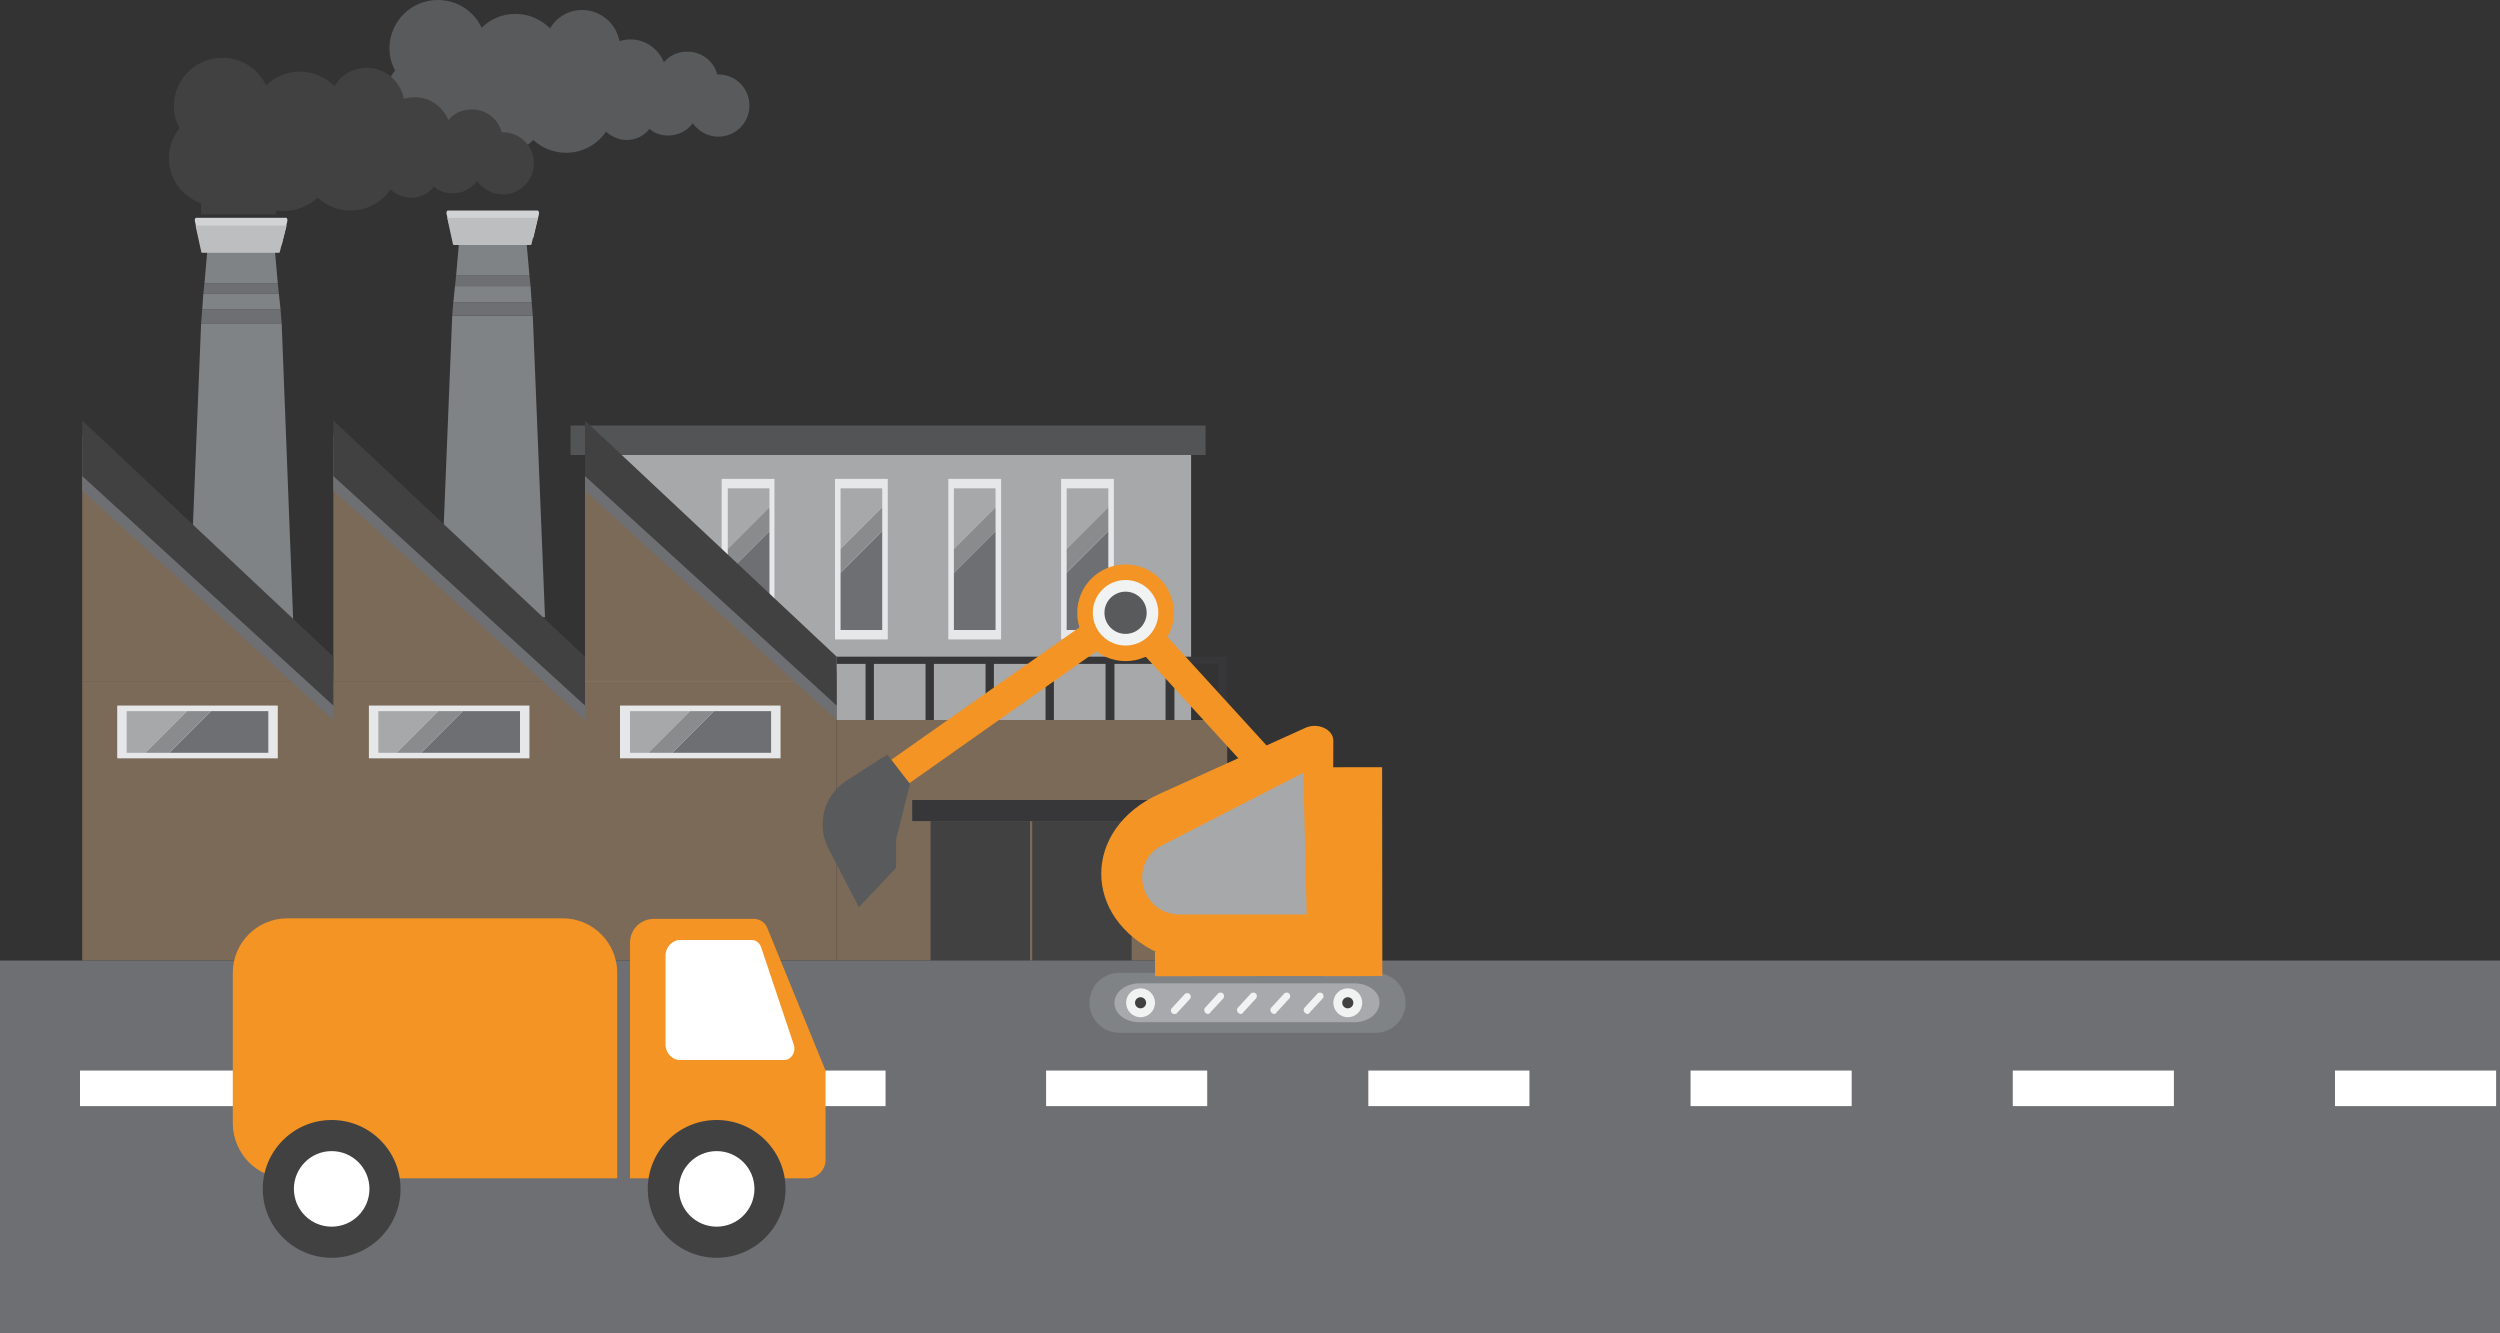 <?xml version="1.0" encoding="utf-8"?>
<!-- Generator: Adobe Illustrator 19.1.1, SVG Export Plug-In . SVG Version: 6.00 Build 0)  -->
<!DOCTYPE svg PUBLIC "-//W3C//DTD SVG 1.1//EN" "http://www.w3.org/Graphics/SVG/1.1/DTD/svg11.dtd">
<svg version="1.1" id="Layer_1" xmlns="http://www.w3.org/2000/svg" xmlns:xlink="http://www.w3.org/1999/xlink" x="0px" y="0px"
	 viewBox="0 0 450 240" style="enable-background:new 0 0 450 240;" xml:space="preserve">
<rect x="0" y="0" width="450" height="240" fill="#333333" stroke="none"/>
<style type="text/css">
	.st0{fill:#FFFFFF;}
	.st1{fill:#019544;}
	.st2{fill:#736759;}
	.st3{fill:#48AE4D;}
	.st4{fill:#EB5C2D;}
	.st5{fill:#F1F2F2;}
	.st6{fill:#9ED8F2;}
	.st7{fill:#BCBEC0;}
	.st8{fill:#D1D3D4;}
	.st9{fill:#808386;}
	.st10{fill:#E94B52;}
	.st11{fill:#F9B233;}
	.st12{fill:none;}
	.st13{fill:#7BB92B;}
	.st14{fill:#575756;}
	.st15{fill:#878787;}
	.st16{fill:#0B4B75;}
	.st17{fill:#EDEDED;}
	.st18{fill:#B2B2B2;}
	.st19{fill:#DADADA;}
	.st20{fill:#35312F;}
	.st21{fill:#F39200;}
	.st22{fill:#E30613;}
	.st23{fill:#303336;}
	.st24{fill:#7D4E24;}
	.st25{fill:none;stroke:#FFFFFF;stroke-width:2;stroke-miterlimit:10;}
	.st26{fill:none;stroke:#FFFFFF;stroke-width:2;stroke-miterlimit:10;stroke-dasharray:12.49,12.49;}
	.st27{fill:#009FE3;}
	.st28{fill:#008D36;}
	.st29{fill:#C6C6C6;}
	.st30{fill:#A48A7B;stroke:#B2B2B2;stroke-miterlimit:10;}
	.st31{fill:#9D9D9C;}
	.st32{fill:#706F6F;}
	.st33{fill:#A48A7B;}
	.st34{fill:url(#SVGID_1_);}
	.st35{fill:#F39424;}
	.st36{fill:#231F20;}
	.st37{fill:#373739;}
	.st38{fill:#8C5F3D;}
	.st39{fill:#29ABE3;}
	.st40{fill:#F6D25A;}
	.st41{fill:#602E16;}
	.st42{fill:#C15B29;}
	.st43{fill:#EE7441;}
	.st44{fill:#C9E6E2;}
	.st45{fill:#AE4519;}
	.st46{fill:#BFBFBF;}
	.st47{fill:#686769;}
	.st48{fill:#C3C3C4;}
	.st49{fill:#414142;}
	.st50{fill:#6E6F72;}
	.st51{fill:#53BBE8;}
	.st52{fill:#F6FBFB;}
	.st53{fill:#2CAAE1;}
	.st54{fill:#8FC044;}
	.st55{fill:#ED6869;}
	.st56{fill:#E52629;}
	.st57{fill:#B2191E;}
	.st58{fill:#5A4B43;}
	.st59{fill:#ABDCF2;}
	.st60{fill:#8D8F90;}
	.st61{fill:#E6E7E9;}
	.st62{fill:#595A5C;}
	.st63{fill:#754D2A;}
	.st64{fill:#A7A9AC;}
	.st65{fill:#939599;}
	.st66{fill:#C3B59C;}
	.st67{fill:#FBC682;}
	.st68{fill:#046939;}
	.st69{fill:#64328A;}
	.st70{fill:#A7A8AA;}
	.st71{fill:#8A8B8D;}
	.st72{fill:#535456;}
	.st73{fill:#476427;}
	.st74{fill:#504D4D;}
	.st75{fill:#EF7B56;}
	.st76{fill:#F8BDAA;}
	.st77{fill:#F49C80;}
	.st78{fill:#B6451F;}
	.st79{fill:#165572;}
	.st80{fill:#A4C8E4;}
	.st81{fill:#E79056;}
	.st82{fill:#792D15;}
	.st83{fill:#89819E;}
	.st84{fill:#A2BCC7;}
	.st85{opacity:0.25;}
	.st86{opacity:0;fill:#010202;}
	.st87{opacity:4.166667e-002;fill:#010202;}
	.st88{opacity:8.333334e-002;fill:#010202;}
	.st89{opacity:0.125;fill:#010202;}
	.st90{opacity:0.167;fill:#010202;}
	.st91{opacity:0.208;fill:#010202;}
	.st92{opacity:0.25;fill:#010202;}
	.st93{opacity:0.292;fill:#010202;}
	.st94{opacity:0.333;fill:#010202;}
	.st95{opacity:0.375;fill:#010202;}
	.st96{opacity:0.417;fill:#010202;}
	.st97{opacity:0.458;fill:#010202;}
	.st98{opacity:0.5;fill:#010202;}
	.st99{opacity:0.542;fill:#010202;}
	.st100{opacity:0.583;fill:#010202;}
	.st101{opacity:0.625;fill:#010202;}
	.st102{opacity:0.667;fill:#010202;}
	.st103{opacity:0.708;fill:#010202;}
	.st104{opacity:0.75;fill:#010202;}
	.st105{opacity:0.792;fill:#010202;}
	.st106{opacity:0.833;fill:#010202;}
	.st107{opacity:0.875;fill:#010202;}
	.st108{opacity:0.917;fill:#010202;}
	.st109{opacity:0.958;fill:#010202;}
	.st110{fill:#010202;}
	.st111{fill:#7B6A58;}
	.st112{opacity:0.57;}
	.st113{opacity:0.7;}
</style>
<g>
	<g>
		<polygon class="st9" points="98.1,111.1 95.9,56.8 81.4,56.8 79.2,111.1 		"/>
		<polygon class="st50" points="95.7,54.4 81.6,54.4 81.4,56.8 95.9,56.8 		"/>
	</g>
	<rect x="60" y="122.6" class="st111" width="45.3" height="50.3"/>
	<g>
		<polygon class="st111" points="105.3,122.6 60,122.6 60,81.3 80.4,100.2 		"/>
	</g>
	<g>
		<polygon class="st50" points="105.3,129.6 60,88.3 60,78.3 105.3,120.8 		"/>
	</g>
	<g>
		<polygon class="st49" points="105.3,127 60,85.7 60,75.7 105.3,118.2 		"/>
	</g>
	<g>
		<polygon class="st9" points="81.6,54.4 95.7,54.4 95.5,51.5 81.9,51.5 		"/>
		<polygon class="st50" points="82.1,49.6 81.9,51.5 95.5,51.5 95.3,49.6 		"/>
		<polygon class="st9" points="94.7,42.8 82.7,42.8 82.1,49.6 95.3,49.6 		"/>
	</g>
	<path class="st8" d="M96.8,37.9H80.6c-0.2,0-0.3,0.4-0.2,0.7l1,4.2H96l1-4.2C97.1,38.2,96.9,37.9,96.8,37.9z"/>
	<path class="st7" d="M96.8,39.2H80.5l1,4.6c0,0.2,0.1,0.3,0.2,0.3h13.8c0.1,0,0.2-0.1,0.2-0.3L96.8,39.2z"/>
	<g>
		<rect x="66.4" y="127" class="st61" width="28.9" height="9.5"/>
		<g>
			<polygon class="st70" points="68.1,128 68.1,135.5 71.4,135.5 78.9,128 			"/>
			<polygon class="st50" points="93.6,128 83.3,128 75.8,135.5 93.6,135.5 			"/>
			<polygon class="st71" points="78.9,128 71.4,135.5 75.8,135.5 83.3,128 			"/>
		</g>
	</g>
	<g>
		<polygon class="st9" points="52.8,112.4 50.7,58.2 36.2,58.2 34,112.4 		"/>
		<polygon class="st50" points="50.5,55.7 36.4,55.7 36.2,58.2 50.7,58.2 		"/>
	</g>
	<rect x="14.8" y="122.6" class="st111" width="45.3" height="50.3"/>
	<g>
		<polygon class="st111" points="60,122.6 14.8,122.6 14.8,81.3 35.1,100.2 		"/>
	</g>
	<g>
		<polygon class="st50" points="60,129.6 14.8,88.3 14.8,78.3 60,120.8 		"/>
	</g>
	<g>
		<polygon class="st49" points="60,127 14.8,85.7 14.8,75.7 60,118.2 		"/>
	</g>
	<g>
		<polygon class="st9" points="36.4,55.7 50.5,55.7 50.2,52.9 36.6,52.9 		"/>
		<polygon class="st50" points="36.8,51 36.6,52.9 50.2,52.9 50,51 		"/>
		<polygon class="st9" points="49.4,44.2 37.4,44.2 36.8,51 50,51 		"/>
	</g>
	<path class="st8" d="M51.5,39.2H35.3c-0.2,0-0.3,0.4-0.2,0.7l1,4.2h14.6l1-4.2C51.8,39.6,51.7,39.2,51.5,39.2z"/>
	<path class="st7" d="M51.6,40.6H35.2l1,4.6c0,0.2,0.1,0.3,0.2,0.3h13.8c0.1,0,0.2-0.1,0.2-0.3L51.6,40.6z"/>
	<g>
		<rect x="21.1" y="127" class="st61" width="28.9" height="9.5"/>
		<g>
			<polygon class="st70" points="22.8,128 22.8,135.5 26.2,135.5 33.7,128 			"/>
			<polygon class="st50" points="48.3,128 38,128 30.5,135.5 48.3,135.5 			"/>
			<polygon class="st71" points="33.7,128 26.2,135.5 30.5,135.5 38,128 			"/>
		</g>
	</g>
	<g>
		<rect x="105.3" y="81.9" class="st70" width="109.1" height="47.7"/>
		<rect x="102.7" y="76.6" class="st72" width="114.3" height="5.3"/>
		<g>
			<g>
				<rect x="150.3" y="86.2" class="st61" width="9.5" height="28.9"/>
				<g>
					<polygon class="st70" points="151.3,87.9 158.8,87.9 158.8,91.3 151.3,98.8 					"/>
					<polygon class="st50" points="151.3,113.4 151.3,103.1 158.8,95.6 158.8,113.4 					"/>
					<polygon class="st71" points="151.3,98.8 158.8,91.3 158.8,95.6 151.3,103.1 					"/>
				</g>
			</g>
			<g>
				<rect x="129.9" y="86.2" class="st61" width="9.5" height="28.9"/>
				<g>
					<polygon class="st70" points="131,87.9 138.5,87.9 138.5,91.3 131,98.8 					"/>
					<polygon class="st50" points="131,113.4 131,103.1 138.5,95.6 138.5,113.4 					"/>
					<polygon class="st71" points="131,98.8 138.5,91.3 138.5,95.6 131,103.1 					"/>
				</g>
			</g>
			<g>
				<rect x="170.7" y="86.2" class="st61" width="9.5" height="28.9"/>
				<g>
					<polygon class="st70" points="171.7,87.9 179.2,87.9 179.2,91.3 171.7,98.8 					"/>
					<polygon class="st50" points="171.7,113.4 171.7,103.1 179.2,95.6 179.2,113.4 					"/>
					<polygon class="st71" points="171.7,98.8 179.2,91.3 179.2,95.6 171.7,103.1 					"/>
				</g>
			</g>
			<g>
				<rect x="191" y="86.2" class="st61" width="9.5" height="28.9"/>
				<g>
					<polygon class="st70" points="192,87.9 199.5,87.9 199.5,91.3 192,98.8 					"/>
					<polygon class="st50" points="192,113.4 192,103.1 199.5,95.6 199.5,113.4 					"/>
					<polygon class="st71" points="192,98.8 199.5,91.3 199.5,95.6 192,103.1 					"/>
				</g>
			</g>
		</g>
	</g>
	<rect x="150.6" y="129.6" class="st111" width="70.3" height="43.3"/>
	<rect x="105.3" y="122.6" class="st111" width="45.3" height="50.3"/>
	<g>
		<polygon class="st111" points="150.6,122.6 105.3,122.6 105.3,81.3 125.6,100.2 		"/>
	</g>
	<g>
		<polygon class="st50" points="150.6,129.6 105.3,88.3 105.3,78.3 150.6,120.8 		"/>
	</g>
	<g>
		<polygon class="st49" points="150.6,127 105.3,85.7 105.3,75.7 150.6,118.2 		"/>
	</g>
	<g>
		<rect x="111.6" y="127" class="st61" width="28.9" height="9.5"/>
		<g>
			<polygon class="st70" points="113.4,128 113.4,135.5 116.7,135.5 124.2,128 			"/>
			<polygon class="st50" points="138.8,128 128.5,128 121,135.5 138.8,135.5 			"/>
			<polygon class="st71" points="124.2,128 116.7,135.5 121,135.5 128.5,128 			"/>
		</g>
	</g>
	<polygon class="st37" points="219.3,118.2 211.4,118.2 209.8,118.2 200.6,118.2 199,118.2 189.7,118.2 188.2,118.2 178.9,118.2 
		177.4,118.2 168.1,118.2 166.6,118.2 157.3,118.2 155.8,118.2 150.6,118.2 150.6,119.5 155.8,119.5 155.8,129.6 157.3,129.6 
		157.3,119.5 166.6,119.5 166.6,129.6 168.1,129.6 168.1,119.5 177.4,119.5 177.4,129.6 178.9,129.6 178.9,119.5 188.2,119.5 
		188.2,129.6 189.7,129.6 189.7,119.5 199,119.5 199,129.6 200.6,129.6 200.6,119.5 209.8,119.5 209.8,129.6 211.4,129.6 
		211.4,119.5 219.3,119.5 219.3,129.6 220.9,129.6 220.9,119.5 220.9,118.2 	"/>
	<g>
		<rect x="167.5" y="147.8" class="st49" width="17.9" height="25.2"/>
		<rect x="185.8" y="147.8" class="st49" width="17.9" height="25.2"/>
		<rect x="164.2" y="144" class="st37" width="42.5" height="3.8"/>
	</g>
	<path class="st62" d="M71.1,12.7c-0.6-1.2-1-2.5-1-4C70.1,3.9,74,0,78.8,0c3.5,0,6.5,2,7.9,5c1.6-1.6,3.7-2.5,6.1-2.5
		c2.4,0,4.6,1,6.2,2.6c1.2-2,3.3-3.3,5.8-3.3c3.3,0,6.1,2.4,6.7,5.6c0.6-0.2,1.3-0.3,2-0.3c2.7,0,5,1.7,6,4.1c1-1.2,2.5-1.9,4.2-1.9
		c2.6,0,4.8,1.7,5.4,4.1c0.1,0,0.1,0,0.2,0c3.1,0,5.6,2.5,5.6,5.6s-2.5,5.6-5.6,5.6c-1.9,0-3.6-1-4.6-2.4c-1,1.3-2.6,2.2-4.4,2.2
		c-1.3,0-2.5-0.4-3.4-1.2c-0.9,1.2-2.4,2-4.1,2c-1.4,0-2.7-0.6-3.7-1.5c-1.6,2.3-4.2,3.8-7.2,3.8c-2.3,0-4.4-0.9-5.9-2.3
		c-1.6,1.6-3.8,2.6-6.2,2.6c-2.5,0-4.8-1.1-6.4-2.8c-1.5,1.2-3.4,2-5.5,2c-4.8,0-8.7-3.9-8.7-8.7C69.2,16,69.9,14.2,71.1,12.7z"/>
	<path class="st49" d="M30.4,28.5c0-2,0.7-3.9,1.9-5.4c-0.6-1.2-1-2.5-1-4c0-4.8,3.9-8.7,8.7-8.7c3.5,0,6.5,2,7.9,5
		c1.6-1.6,3.7-2.5,6.1-2.5c2.4,0,4.6,1,6.2,2.6c1.2-2,3.3-3.3,5.8-3.3c3.3,0,6.1,2.4,6.7,5.6c0.6-0.2,1.3-0.3,2-0.3
		c2.7,0,5,1.7,6,4.1c1-1.2,2.5-1.9,4.2-1.9c2.6,0,4.8,1.7,5.4,4.1c0.1,0,0.1,0,0.2,0c3.1,0,5.6,2.5,5.6,5.6c0,3.1-2.5,5.6-5.6,5.6
		c-1.9,0-3.6-1-4.6-2.4c-1,1.3-2.6,2.2-4.4,2.2c-1.3,0-2.5-0.4-3.4-1.2c-0.9,1.2-2.4,2-4.1,2c-1.4,0-2.7-0.6-3.7-1.5
		c-1.6,2.3-4.2,3.8-7.2,3.8c-2.3,0-4.4-0.9-5.9-2.3C55.6,37,53.4,38,51,38c-0.4,0-0.9,0-1.3-0.1v0.7H36.2v-2
		C32.8,35.4,30.4,32.2,30.4,28.5z"/>
	<g>
		<rect x="0" y="172.9" class="st50" width="899.4" height="67.5"/>
		<g>
			<g>
				<path class="st0" d="M855.1,199.1h-29v-6.4h29V199.1z M797.1,199.1h-29v-6.4h29V199.1z M739.2,199.1h-29v-6.4h29V199.1z
					 M681.2,199.1h-29v-6.4h29V199.1z M623.2,199.1h-29v-6.4h29V199.1z M565.2,199.1h-29v-6.4h29V199.1z M507.2,199.1h-29v-6.4h29
					V199.1z M449.3,199.1h-29v-6.4h29V199.1z M391.3,199.1h-29v-6.4h29V199.1z M333.3,199.1h-29v-6.4h29V199.1z M275.3,199.1h-29
					v-6.4h29V199.1z M217.3,199.1h-29v-6.4h29V199.1z M159.4,199.1h-29v-6.4h29V199.1z M101.4,199.1h-29v-6.4h29V199.1z M43.4,199.1
					h-29v-6.4h29V199.1z"/>
			</g>
		</g>
	</g>
	<g>
		<g>
			<path class="st9" d="M247.6,175.1c-0.1,0-0.2,0-0.2,0l-45.7,0c-0.1,0-0.2,0-0.2,0c-3,0-5.4,2.4-5.4,5.4c0,3,2.4,5.4,5.4,5.4
				c0.1,0,0.2,0,0.2,0l45.7,0c0.1,0,0.2,0,0.2,0c3,0,5.4-2.4,5.4-5.4C253,177.5,250.5,175.1,247.6,175.1z"/>
			<path class="st64" d="M243.8,177c-0.1,0-0.1,0-0.2,0l-38.3,0c-0.1,0-0.1,0-0.2,0c-2.5,0-4.5,1.6-4.5,3.5c0,2,2,3.5,4.5,3.5
				c0.1,0,0.1,0,0.2,0l38.3,0c0.1,0,0.1,0,0.2,0c2.5,0,4.5-1.6,4.5-3.5C248.4,178.5,246.3,177,243.8,177z"/>
			<g>
				<path class="st5" d="M211,182.4L211,182.4c-0.3-0.2-0.3-0.7-0.1-0.9l2.3-2.5c0.2-0.3,0.7-0.3,0.9-0.1l0,0
					c0.3,0.2,0.3,0.7,0.1,0.9l-2.3,2.5C211.7,182.6,211.3,182.6,211,182.4z"/>
				<path class="st5" d="M217,182.3L217,182.3c-0.3-0.2-0.3-0.7-0.1-0.9l2.3-2.5c0.2-0.3,0.7-0.3,0.9-0.1v0c0.3,0.2,0.3,0.7,0.1,0.9
					l-2.3,2.5C217.7,182.6,217.2,182.6,217,182.3z"/>
				<path class="st5" d="M222.9,182.3L222.9,182.3c-0.3-0.2-0.3-0.7-0.1-0.9l2.3-2.5c0.2-0.3,0.7-0.3,0.9-0.1h0
					c0.3,0.2,0.3,0.7,0.1,0.9l-2.3,2.5C223.6,182.6,223.2,182.6,222.9,182.3z"/>
				<path class="st5" d="M228.9,182.3L228.9,182.3c-0.3-0.2-0.3-0.7-0.1-0.9l2.3-2.5c0.2-0.3,0.7-0.3,0.9-0.1l0,0
					c0.3,0.2,0.3,0.7,0.1,0.9l-2.3,2.5C229.6,182.6,229.2,182.6,228.9,182.3z"/>
				<path class="st5" d="M234.9,182.3L234.9,182.3c-0.3-0.2-0.3-0.7-0.1-0.9l2.3-2.5c0.2-0.3,0.7-0.3,0.9-0.1v0
					c0.3,0.2,0.3,0.7,0.1,0.9l-2.3,2.5C235.6,182.6,235.2,182.6,234.9,182.3z"/>
			</g>
			<g>
				<circle class="st5" cx="205.3" cy="180.5" r="2.6"/>
				<circle class="st49" cx="205.3" cy="180.5" r="1"/>
			</g>
			<g>
				<circle class="st5" cx="242.6" cy="180.5" r="2.6"/>
				<circle class="st49" cx="242.6" cy="180.5" r="1"/>
			</g>
		</g>
		
			<rect x="207.9" y="171.3" transform="matrix(1 -1.057158e-003 1.057158e-003 1 -0.183 0.237)" class="st35" width="32.1" height="4.4"/>
		<path class="st35" d="M208.6,171.6c-13.9-6.4-13.8-22.4,0.1-28.7l0,0L235,131c2.2-1,5,0.3,5,2.3l-0.1,24.1l-0.1,14.1L208.6,171.6
			L208.6,171.6z"/>
		<g>
			<polygon class="st35" points="230.3,144.6 202.2,113.8 162.8,141.6 159.8,137.2 203,106.8 234.2,141 			"/>
		</g>
		<path class="st62" d="M163.8,141.1l-4.1-5.3l-7.3,4.7c-4.1,2.6-5.5,7.9-3.3,12.2l5.5,10.6l6.7-7.1l0-5.1L163.8,141.1z"/>
		<circle class="st35" cx="202.6" cy="110.3" r="8.7"/>
		<circle class="st5" cx="202.6" cy="110.3" r="5.9"/>
		<circle class="st62" cx="202.6" cy="110.3" r="3.8"/>
		
			<rect x="238.2" y="138.1" transform="matrix(1 -1.064589e-003 1.064589e-003 1 -0.167 0.259)" class="st35" width="10.6" height="37.6"/>
		<path class="st70" d="M209.1,152.2c9.3-4.8,25.5-13.1,25.5-13.1l0.6,25.5l-23,0c-2.2,0-4.3-1.1-5.5-3l0,0
			C204.5,158.3,205.7,153.9,209.1,152.2z"/>
	</g>
	<g>
		<path class="st35" d="M51.7,212.1h59.4v-37c0-5.4-4.4-9.8-9.8-9.8H51.7c-5.4,0-9.8,4.4-9.8,9.8v27.2
			C42,207.7,46.3,212.1,51.7,212.1z"/>
		<path class="st35" d="M113.5,212.1h31.8c1.8,0,3.3-1.5,3.3-3.3v-16.1l-10.5-25.7c-0.4-1-1.4-1.6-2.4-1.6l0,0h-18
			c-2.4,0-4.3,1.9-4.3,4.3V212.1z"/>
		<g>
			<circle class="st49" cx="129" cy="214" r="12.4"/>
			<circle class="st0" cx="129" cy="214" r="6.8"/>
		</g>
		<g>
			<circle class="st49" cx="59.7" cy="214" r="12.4"/>
			<circle class="st0" cx="59.7" cy="214" r="6.8"/>
		</g>
		<path class="st0" d="M122.4,190.8h18.8c1.2,0,2.1-1.4,1.7-2.7l-5.9-17.6c-0.3-0.8-0.9-1.3-1.7-1.3h-12.9c-1.4,0-2.6,1.3-2.6,2.8
			V188C119.8,189.6,121,190.8,122.4,190.8z"/>
	</g>
</g>
</svg>
